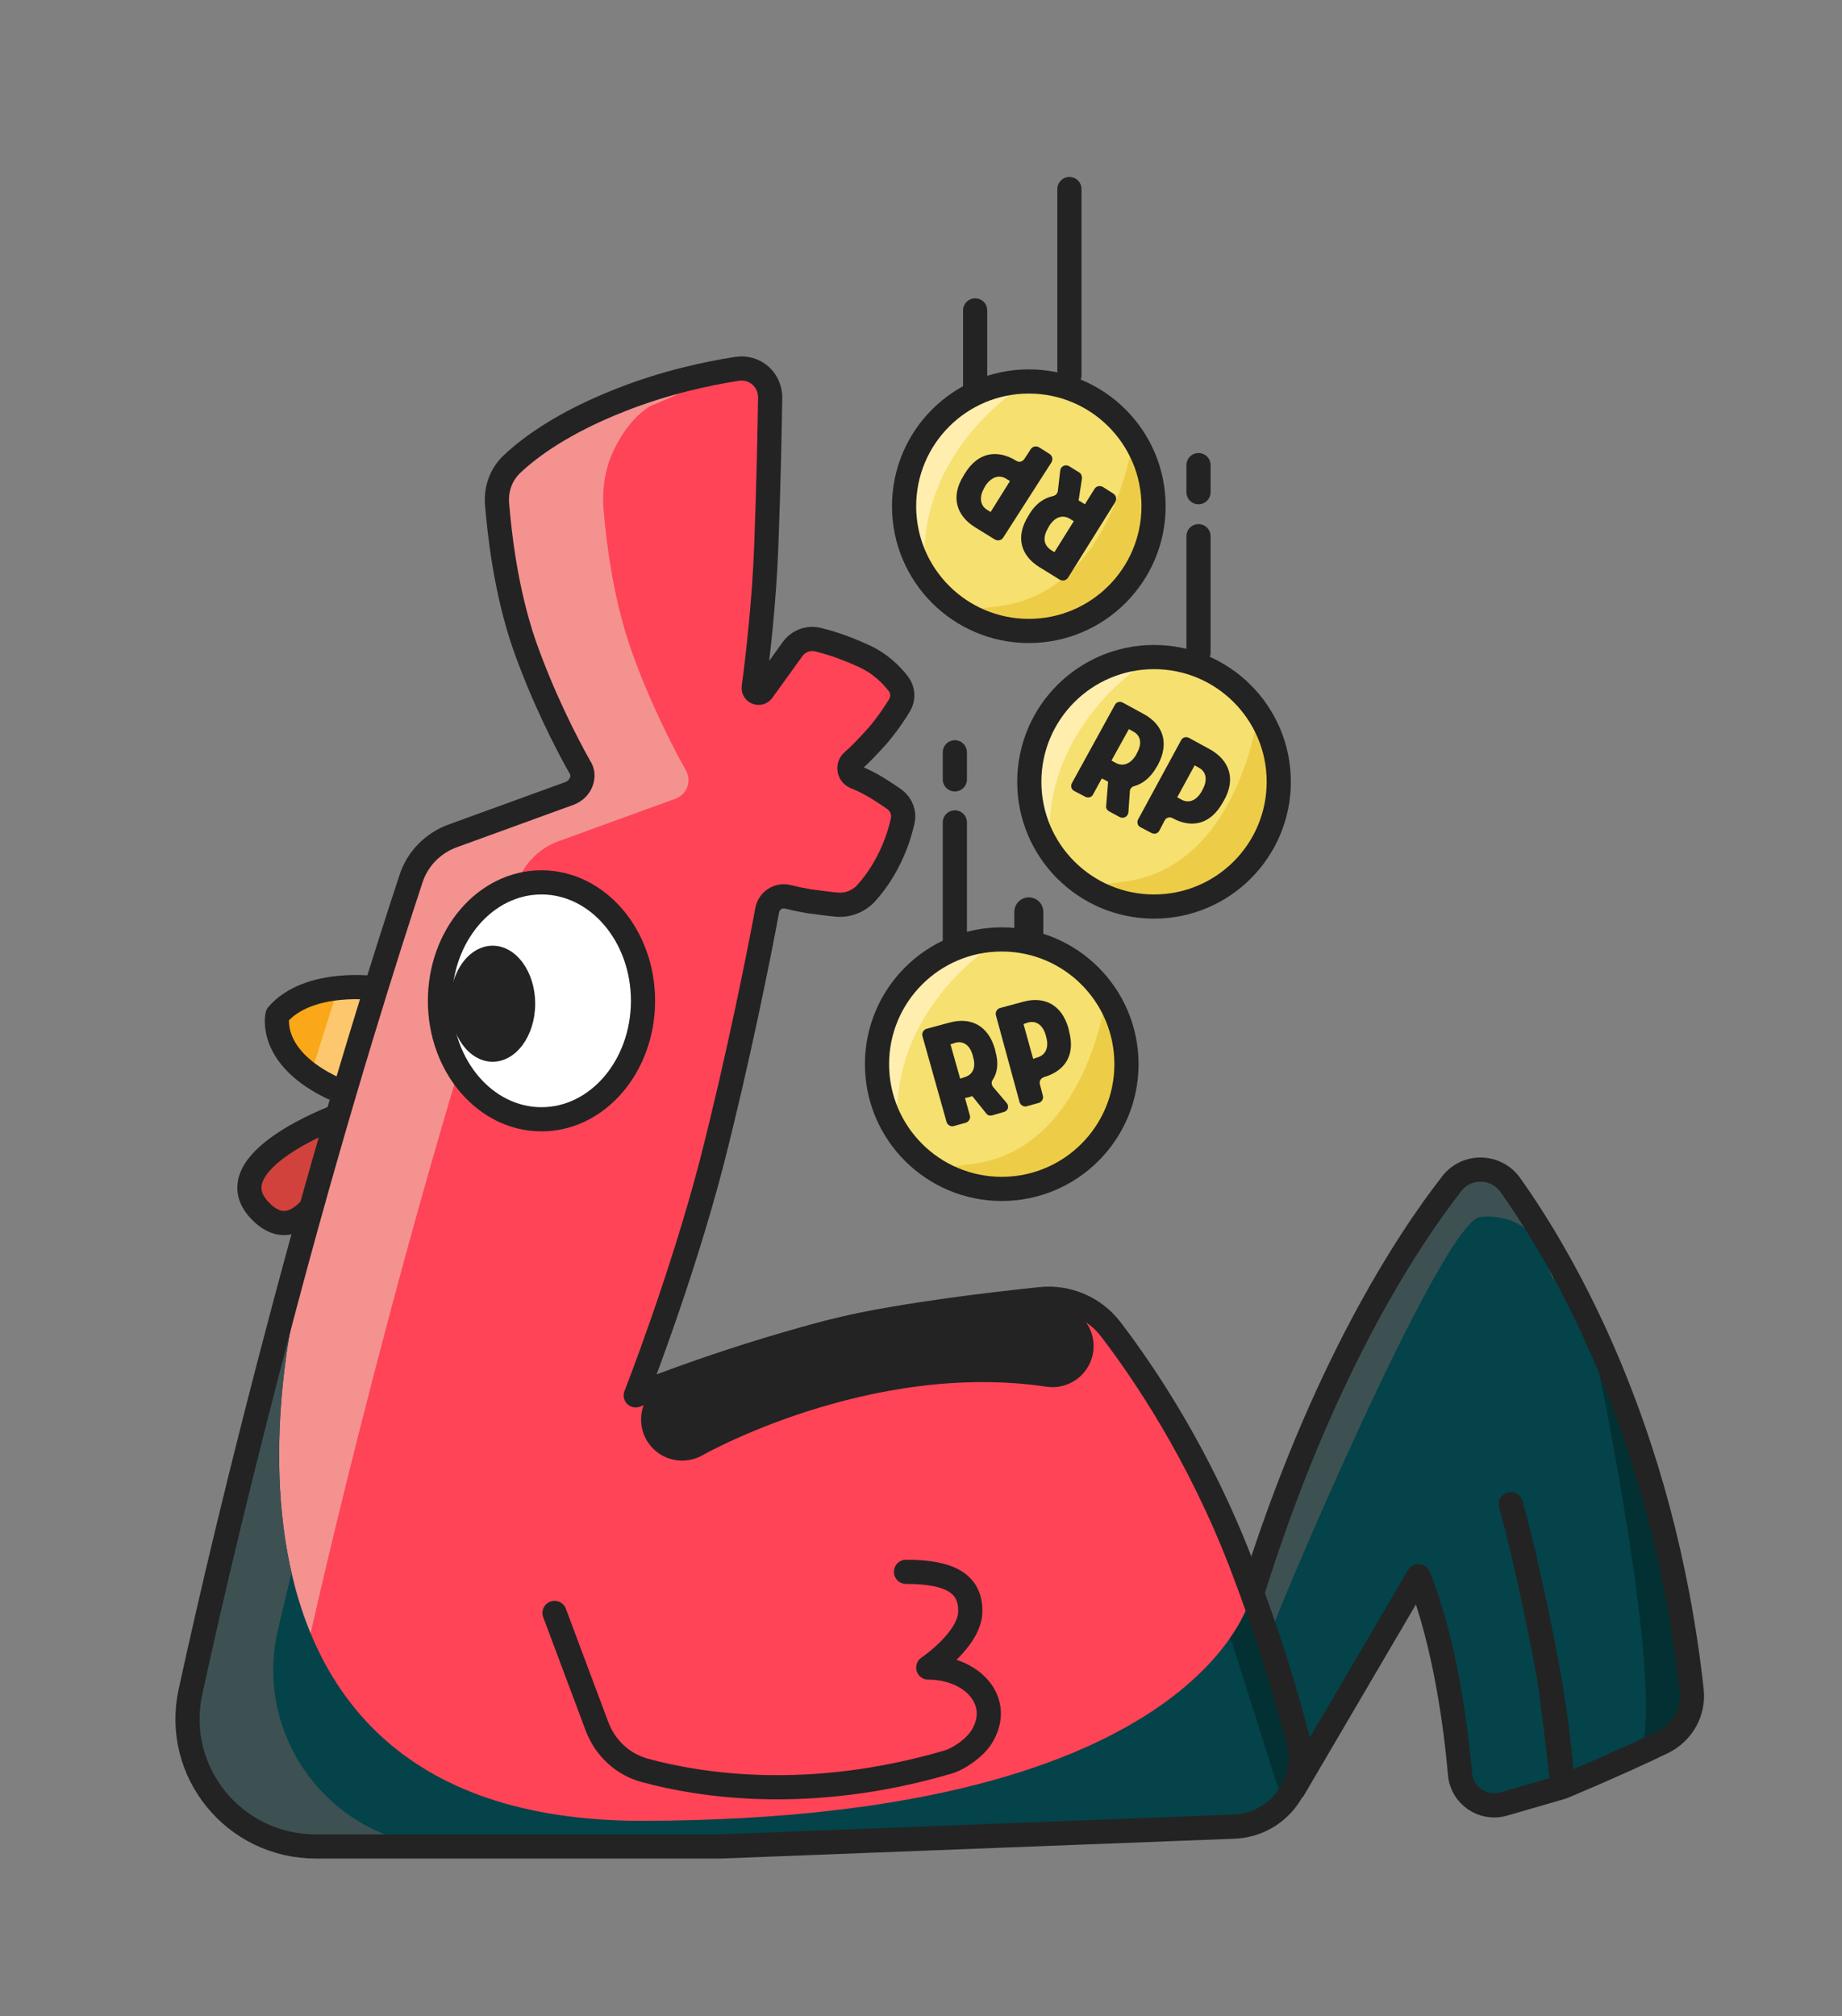 <svg version="1.1" id="Layer_1_ayam" xmlns="http://www.w3.org/2000/svg" xmlns:xlink="http://www.w3.org/1999/xlink" x="0" y="0" viewBox="0 0 381 417" xml:space="preserve"><rect x="0" y="0" width="381" height="417" fill="#808080" stroke="none"/><style>.st0{stroke-linecap:round}.st0,.st11{fill:none;stroke:#232323;stroke-width:5;stroke-linejoin:round;stroke-miterlimit:10}.st15{fill:#232323}</style><path class="st0" d="M223.9 160.7v13.4m-18.3 25.1v.8"/><path d="M69.7 230.9s-25.3 9.3-16.1 19.3c7.4 8.1 13.3-4.2 13.3-4.2" fill="#d1423c" stroke="#232323" stroke-width="5" stroke-linecap="round" stroke-linejoin="round" stroke-miterlimit="10"/><defs><path id="SVGID_1_" d="M259 329.5c14.4-46.1 32.1-72.9 41.3-84.7 3.1-4 9.2-3.8 12.1.3 10.4 14.6 31.5 50.1 37.5 104.5.5 4.5-1.9 8.7-5.9 10.7-4.1 2-10.6 5-20.8 9.3 0 0-1.9-17.6-2.9-23.3-4.1-22.2-7.8-35.2-7.8-35.2s3.9 13.6 7.8 35.2c2.4 13.4 2.9 23.3 2.9 23.3s-9.3 2.7-12.1 3.5c-4.3 1.3-8.7-1.7-9.1-6.1-.8-9.1-3-27-8.6-41l-26.1 44.5"/></defs><use xlink:href="#SVGID_1_" overflow="visible" fill="#034349"/><clipPath id="SVGID_2_"><use xlink:href="#SVGID_1_" overflow="visible"/></clipPath><path d="M262.5 338.7c-.7 0 35.7-86.3 43.7-87 13.4-1.2 15.2 13.3 15.2 13.3l-17-39.8-25.5-3.5-23.2 29.3v65l6.8 22.7" clip-path="url(#SVGID_2_)" fill="#3d5152"/><path d="M330 280.1s14.4 68 9.4 82.4c-5 14.4 10.5-6.4 10.5-6.4l-3.8-62.5-16.1-13.5z" clip-path="url(#SVGID_2_)" fill="#033133"/><path d="M115.8 165.4l-24.2 8.8c-4.1 1.5-7.3 4.8-8.6 8.9-4.4 13.3-14.8 45.7-26 87.8-9.2 34.5-15.5 61.5-19.6 80.3-3.6 16.5 9 32 25.9 32H147l106.3-4.1c9.1-.4 15.5-9 13.2-17.8-2.4-9.4-6.2-22-11.7-36.4-8.8-22.9-20.2-39.7-27-48.6-3.4-4.5-9-6.9-14.6-6.3-10.5 1.1-28.3 3.2-40.6 6.1-21.8 5.2-43.1 13.8-43.1 13.8s9.4-23.9 15.7-48.1c5.5-21.5 9.9-43.6 11.5-52.3.4-2 2.4-3.2 4.3-2.7 1.2.3 2.6.6 4.3.9 2.5.3 4.4.6 5.8.7 2.3.2 4.5-.7 6-2.3 1-1.1 2.3-2.7 3.6-4.9 2.4-4 3.5-7.8 4-10.1.4-1.7-.3-3.4-1.6-4.4-.8-.6-1.9-1.3-3.3-2.2-1.9-1.2-3.6-2-4.9-2.5-1.4-.6-1.6-2.4-.5-3.3 1.4-1.2 3.1-3 5.1-5.2 2.2-2.6 3.7-4.9 4.6-6.4.8-1.4.7-3.1-.3-4.4-1.4-1.8-3.7-4.2-7.3-5.8-4.2-1.9-7.2-2.8-9.3-3.3-2-.5-4.1.3-5.3 2l-6.2 8.6c-.6.8-1.9.3-1.8-.7.8-6 2.2-18 2.6-29.4.5-13.2.7-24.1.8-30.6 0-3.7-3.2-6.5-6.9-5.9-5.9.9-14.9 2.8-24.2 6.5-11.7 4.6-18.6 9.7-22.2 13.1-2.3 2.1-3.4 5.1-3.2 8.2.5 6.2 1.8 18 5.6 29.1 3.9 11.1 8.7 20.4 11.5 25.4 1.3 1.9.3 4.6-2.1 5.5z" fill="#f49290"/><defs><path id="SVGID_3_" d="M124.8 104.9c.5 6.2 1.8 18 5.6 29.1 3.9 11.1 8.7 20.4 11.5 25.4 1.2 2.2.2 4.9-2.2 5.8l-24.2 8.8c-4.1 1.5-7.3 4.8-8.6 8.9-4.4 13.3-14.8 45.7-26 87.8-9.2 34.5-15.5 61.5-19.6 80.3-3.6 16.5 9 32 25.9 32h60.1l106.3-4.1c9.1-.4 15.5-9 13.2-17.8-2.4-9.4-6.2-22-11.7-36.4-8.8-22.9-20.2-39.7-27-48.6-3.4-4.5-9-6.9-14.6-6.3-10.5 1.1-28.3 3.2-40.6 6.1-21.8 5.2-43.1 13.8-43.1 13.8s9.4-23.9 15.7-48.1c5.5-21.5 9.9-43.6 11.5-52.3.4-2 2.4-3.2 4.3-2.7 1.2.3 2.6.6 4.3.9 2.5.3 4.4.6 5.8.7 2.3.2 4.5-.7 6-2.3 1-1.1 2.3-2.7 3.6-4.9 2.4-4 3.5-7.8 4-10.1.4-1.7-.3-3.4-1.6-4.4-.8-.6-1.9-1.3-3.3-2.2-1.9-1.2-3.6-2-4.9-2.5-1.4-.6-1.6-2.4-.5-3.3 1.4-1.2 3.1-3 5.1-5.2 2.2-2.6 3.7-4.9 4.6-6.4.8-1.4.7-3.1-.3-4.4-1.4-1.8-3.7-4.2-7.3-5.8-4.2-1.9-7.2-2.8-9.3-3.3-2-.5-4.1.3-5.3 2L156 144c-.6.8-1.9.3-1.8-.7.8-6 2.2-18 2.6-29.4.5-13.2.7-24.1.8-30.6 0-3.7-3.2-6.5-6.9-5.9-5.9.9-6.7 2.8-16 6.5 0 0-4.4 2.1-7.8 9.3-2.7 5.6-2.1 11.7-2.1 11.7z"/></defs><use xlink:href="#SVGID_3_" overflow="visible" fill="#ff4457"/><clipPath id="SVGID_4_"><use xlink:href="#SVGID_3_" overflow="visible"/></clipPath><path d="M121 335.3s8 20.2 18 23.5 22.6 5.7 40.9 3.8c18.3-2 21.9-14.1 21.9-14.1l4.3-8.7 3.2-4.6s.7 3.8-1.5 8.4c0 0 6.5 4.8 5.3 9.3-1.2 4.5 2.1 20.4-40.7 22.5s-42.9-13.2-42.9-13.2l-8.5-26.9" clip-path="url(#SVGID_4_)" fill="#ff4457"/><defs><path id="XMLID_2_" d="M259 329.5s-9.3 46.8-125.9 47.1C31.1 376.8 62.2 265 62.2 265l-23.4 90.8 4.6 14.6 8.3 7.8 10.9 3.7h30.5l77.5-.8 72.8-2.8 18.5-2.5s5.6-4.8 6.2-7.8 0-15.2 0-15.2l-9.1-23.3"/></defs><use xlink:href="#XMLID_2_" overflow="visible" fill="#034349"/><clipPath id="XMLID_6_"><use xlink:href="#XMLID_2_" overflow="visible"/></clipPath><path d="M60.3 325.3l-2.7 11.3C51.9 359.7 69.4 382 93.2 382l-62.6 8.6 26.9-122.2 17.6 12.5-14.8 44.4" clip-path="url(#XMLID_6_)" fill="#3d5152"/><path clip-path="url(#XMLID_6_)" fill="#033133" d="M254.8 339.6l11.1 35.1-34.2 1.9 3.8 6.8 41.8.9 1.1-19.8-19.4-38-9.1 6z"/><path d="M141.1 293.6s36.8-21.1 76.6-15.2" fill="none" stroke="#232323" stroke-width="17" stroke-linecap="round" stroke-linejoin="round" stroke-miterlimit="10"/><path fill="#faa819" d="M75.5 204.1L59 207.6l-1.7 7.4 5.5 6.2 7.5 4 4.3-18.2.9-2.9"/><path fill="none" stroke="#fdc76e" stroke-width="8" stroke-miterlimit="10" d="M67.5 225.3l7-22.2"/><path class="st11" d="M77.8 204.4s-13.9-2-20.4 5.5c0 0-2.2 8.8 11.8 15.3M259 329.5c14.4-46.1 32.1-72.9 41.3-84.7 3.1-4 9.2-3.8 12.1.3 10.4 14.6 31.5 50.1 37.5 104.5.5 4.5-1.9 8.7-5.9 10.7-4.1 2-10.6 5-20.8 9.3 0 0-1.9-17.6-2.9-23.3-4.1-22.2-7.8-35.2-7.8-35.2s3.9 13.6 7.8 35.2c2.4 13.4 2.9 23.3 2.9 23.3s-9.3 2.7-12.1 3.5c-4.3 1.3-8.7-1.7-9.1-6.1-.8-9.1-3-27-8.6-41l-26.1 44.5"/><path class="st11" d="M117.8 164.1l-24.2 8.8c-4.1 1.5-7.3 4.8-8.6 8.9-4.4 13.3-14.8 45.7-26 87.8-9.2 34.5-15.5 61.5-19.6 80.3-3.6 16.5 9 32 25.9 32H149l106.3-4.1c9.1-.4 15.5-9 13.2-17.8-2.4-9.4-6.2-22-11.7-36.4-8.8-22.9-20.2-39.7-27-48.6-3.4-4.5-9-6.9-14.6-6.3-10.5 1.1-28.3 3.2-40.6 6.1-21.8 5.2-43.1 13.8-43.1 13.8s9.4-23.9 15.7-48.1c5.5-21.5 9.9-43.6 11.5-52.3.4-2 2.4-3.2 4.3-2.7 1.2.3 2.6.6 4.3.9 2.5.3 4.4.6 5.8.7 2.3.2 4.5-.7 6-2.3 1-1.1 2.3-2.7 3.6-4.9 2.4-4 3.5-7.8 4-10.1.4-1.7-.3-3.4-1.6-4.4-.8-.6-1.9-1.3-3.3-2.2-1.9-1.2-3.6-2-4.9-2.5-1.4-.6-1.6-2.4-.5-3.3 1.4-1.2 3.1-3 5.1-5.2 2.2-2.6 3.7-4.9 4.6-6.4.8-1.4.7-3.1-.3-4.4-1.4-1.8-3.7-4.2-7.3-5.8-4.2-1.9-7.2-2.8-9.3-3.3-2-.5-4.1.3-5.3 2l-6.2 8.6c-.6.8-1.9.3-1.8-.7.8-6 2.2-18 2.6-29.4.5-13.2.7-24.1.8-30.6 0-3.7-3.2-6.5-6.9-5.9-5.9.9-14.9 2.8-24.2 6.5-11.7 4.6-18.6 9.7-22.2 13.1-2.3 2.1-3.4 5.1-3.2 8.2.5 6.2 1.8 18 5.6 29.1 3.9 11.1 8.7 20.4 11.5 25.4 1.3 1.8.3 4.6-2.1 5.5z"/><path class="st0" d="M114.7 333.6l8.8 23.5c1.7 4.5 5.4 7.9 10 9.1 11.1 3 33.6 6.7 62.4-1.7 2.5-.7 5.7-3 7.1-5.2 4.6-7.3-1.8-14.4-11-14.4 0 0 8.7-5.8 8.7-11.7 0-5.5-3.9-8.1-13.3-8.1"/><defs><circle id="SVGID_5_" cx="207.2" cy="220.1" r="25.8"/></defs><use xlink:href="#SVGID_5_" overflow="visible" fill="#f6e06f"/><clipPath id="SVGID_6_"><use xlink:href="#SVGID_5_" overflow="visible"/></clipPath><path d="M228.8 205.9s-3.9 32-28 34.9c-24.1 2.9 3.2 4.8 3.2 4.8l9.4.2 15.4-4.8 5-12.1-1.5-19.4-3.5-3.6z" clip-path="url(#SVGID_6_)" fill="#edcd48"/><path d="M207.2 194.2s-23.8 13.6-21.5 40.1C188 260.8 177 207 177 207l19.6-23.4 7.3.7 3.3 9.9z" clip-path="url(#SVGID_6_)" fill="#ffeeae"/><g clip-path="url(#SVGID_6_)"><path class="st15" d="M201.1 226.7l-.6.2-.9.2 1 3.6c.2.6-.2 1.3-.8 1.5l-2.5.7c-.6.2-1.3-.2-1.5-.8l-5-17.8c-.2-.6.2-1.3.8-1.5l4.8-1.3c4.4-1.2 8 .6 9.4 5.5l.1.5c.7 2.4.4 4.4-.6 5.9-.3.4-.2 1 .1 1.4l2.8 3.3c.6.7.3 1.7-.6 1.9l-2.4.7c-.5.1-.9 0-1.2-.4l-2.9-3.6zm-2.5-3.6l.9-.3c1.7-.5 2.4-2 1.8-4.1l-.1-.4c-.6-2.2-2-3.1-3.7-2.6l-.9.3 2 7.1zM206 210c-.2-.6.2-1.3.8-1.5l4.8-1.3c4.3-1.2 8 .5 9.4 5.5l.1.5c1.4 5-.8 8.3-5.2 9.6-.6.2-1 .8-.8 1.5l.6 2.3c.2.6-.2 1.3-.8 1.5l-2.5.7c-.6.2-1.3-.2-1.5-.8l-4.9-18zm7.7 9l.9-.3c1.7-.5 2.4-2.1 1.8-4.2l-.1-.4c-.6-2.1-2-3.1-3.7-2.6l-.9.3 2 7.2z"/></g><use xlink:href="#SVGID_5_" overflow="visible" fill="none" stroke="#232323" stroke-width="5" stroke-linejoin="round" stroke-miterlimit="10"/><defs><circle id="SVGID_7_" cx="238.7" cy="161.7" r="25.8"/></defs><use xlink:href="#SVGID_7_" overflow="visible" fill="#f6e06f"/><clipPath id="SVGID_8_"><use xlink:href="#SVGID_7_" overflow="visible"/></clipPath><path d="M260.2 147.5s-3.9 32-28 34.9c-24.1 2.9 3.2 4.8 3.2 4.8l9.4.2 15.4-4.8 5-12.1-1.5-19.4-3.5-3.6z" clip-path="url(#SVGID_8_)" fill="#edcd48"/><path d="M238.7 135.8s-23.8 13.6-21.5 40.1c2.3 26.5-8.7-27.3-8.7-27.3l19.6-23.4 7.3.7 3.3 9.9z" clip-path="url(#SVGID_8_)" fill="#ffeeae"/><g clip-path="url(#SVGID_8_)"><path class="st15" d="M229.2 161.7l-.5-.3-.8-.4-1.8 3.3c-.3.6-1 .8-1.6.5l-2.3-1.2c-.6-.3-.8-1-.5-1.6l8.9-16.2c.3-.6 1-.8 1.6-.5l4.4 2.4c4 2.2 5.3 6 2.9 10.5l-.3.5c-1.2 2.1-2.8 3.4-4.6 3.9-.5.1-.9.6-.9 1.1l-.3 4.3c-.1.9-1 1.4-1.8 1l-2.2-1.2c-.4-.2-.7-.7-.6-1.1l.4-5zm.7-4.4l.9.5c1.5.8 3.1.2 4.2-1.7l.2-.4c1.1-2 .7-3.6-.8-4.4l-.9-.5-3.6 6.5zm14.4-4.2c.3-.6 1-.8 1.6-.5l4.4 2.4c3.9 2.2 5.4 6 2.9 10.5l-.3.5c-2.5 4.5-6.4 5.4-10.4 3.2-.6-.3-1.3-.1-1.6.5l-1.1 2.1c-.3.6-1 .8-1.6.5l-2.3-1.2c-.6-.3-.8-1-.5-1.6l8.9-16.4zm-.8 11.8l.9.5c1.5.8 3.1.2 4.2-1.8l.2-.4c1-1.9.7-3.6-.8-4.4l-.9-.5-3.6 6.6z"/></g><use xlink:href="#SVGID_7_" overflow="visible" fill="none" stroke="#232323" stroke-width="5" stroke-linejoin="round" stroke-miterlimit="10"/><defs><circle id="SVGID_9_" cx="212.8" cy="104.7" r="25.8"/></defs><use xlink:href="#SVGID_9_" overflow="visible" fill="#f6e06f"/><clipPath id="SVGID_10_"><use xlink:href="#SVGID_9_" overflow="visible"/></clipPath><path d="M234.4 90.5s-3.9 32-28 34.9 3.2 4.8 3.2 4.8l9.4.2 15.4-4.8 5-12.1-1.4-19.3-3.6-3.7z" clip-path="url(#SVGID_10_)" fill="#edcd48"/><path d="M212.8 78.9S189 92.5 191.3 119c2.3 26.5-8.7-27.3-8.7-27.3l19.6-23.4 7.3.7 3.3 9.9z" clip-path="url(#SVGID_10_)" fill="#ffeeae"/><g clip-path="url(#SVGID_10_)"><path class="st15" d="M223.1 103.5l.5.3.8.5 2-3.2c.4-.6 1.1-.7 1.7-.4l2.2 1.4c.6.4.7 1.1.4 1.7l-9.8 15.7c-.4.6-1.1.7-1.7.4l-4.2-2.6c-3.9-2.4-5-6.3-2.3-10.6l.3-.5c1.3-2.1 3-3.2 4.8-3.6.5-.1.9-.5 1-1l.5-4.3c.1-.9 1.1-1.3 1.8-.9l2.1 1.3c.4.2.6.7.6 1.2l-.7 4.6zm-1 4.3l-.8-.5c-1.5-.9-3.1-.4-4.3 1.5l-.2.4c-1.2 2-.9 3.5.5 4.5l.8.5 4-6.4zm-14.6 3.4c-.4.6-1.1.7-1.7.4l-4.2-2.6c-3.8-2.4-5-6.3-2.3-10.6l.3-.5c2.7-4.4 6.7-5 10.6-2.6.6.4 1.3.2 1.7-.4l1.3-2c.4-.6 1.1-.7 1.7-.4l2.2 1.4c.6.4.7 1.1.4 1.7l-10 15.6zm1.4-11.7l-.8-.5c-1.5-.9-3.1-.3-4.3 1.5l-.2.4c-1.1 1.8-.9 3.6.5 4.5l.8.5 4-6.4z"/></g><use xlink:href="#SVGID_9_" overflow="visible" fill="none" stroke="#232323" stroke-width="5" stroke-linejoin="round" stroke-miterlimit="10"/><path class="st0" d="M221.2 39.1v38.5m-19.5-13.4V80m-4.2 90.1v24.1m0-38.6v5.6"/><path fill="none" stroke="#232323" stroke-width="6" stroke-linecap="round" stroke-linejoin="round" stroke-miterlimit="10" d="M212.8 188.6v5.6"/><path class="st0" d="M247.9 110.9V135m0-38.8v5.6"/><defs><ellipse id="SVGID_11_" cx="112" cy="207" rx="21" ry="24.5"/></defs><use xlink:href="#SVGID_11_" overflow="visible" fill="#fff"/><clipPath id="SVGID_12_"><use xlink:href="#SVGID_11_" overflow="visible"/></clipPath><ellipse cx="101.9" cy="207.6" rx="8.8" ry="12" clip-path="url(#SVGID_12_)" fill="#232323"/><use xlink:href="#SVGID_11_" overflow="visible" fill="none" stroke="#232323" stroke-width="5" stroke-linejoin="round" stroke-miterlimit="10"/></svg>